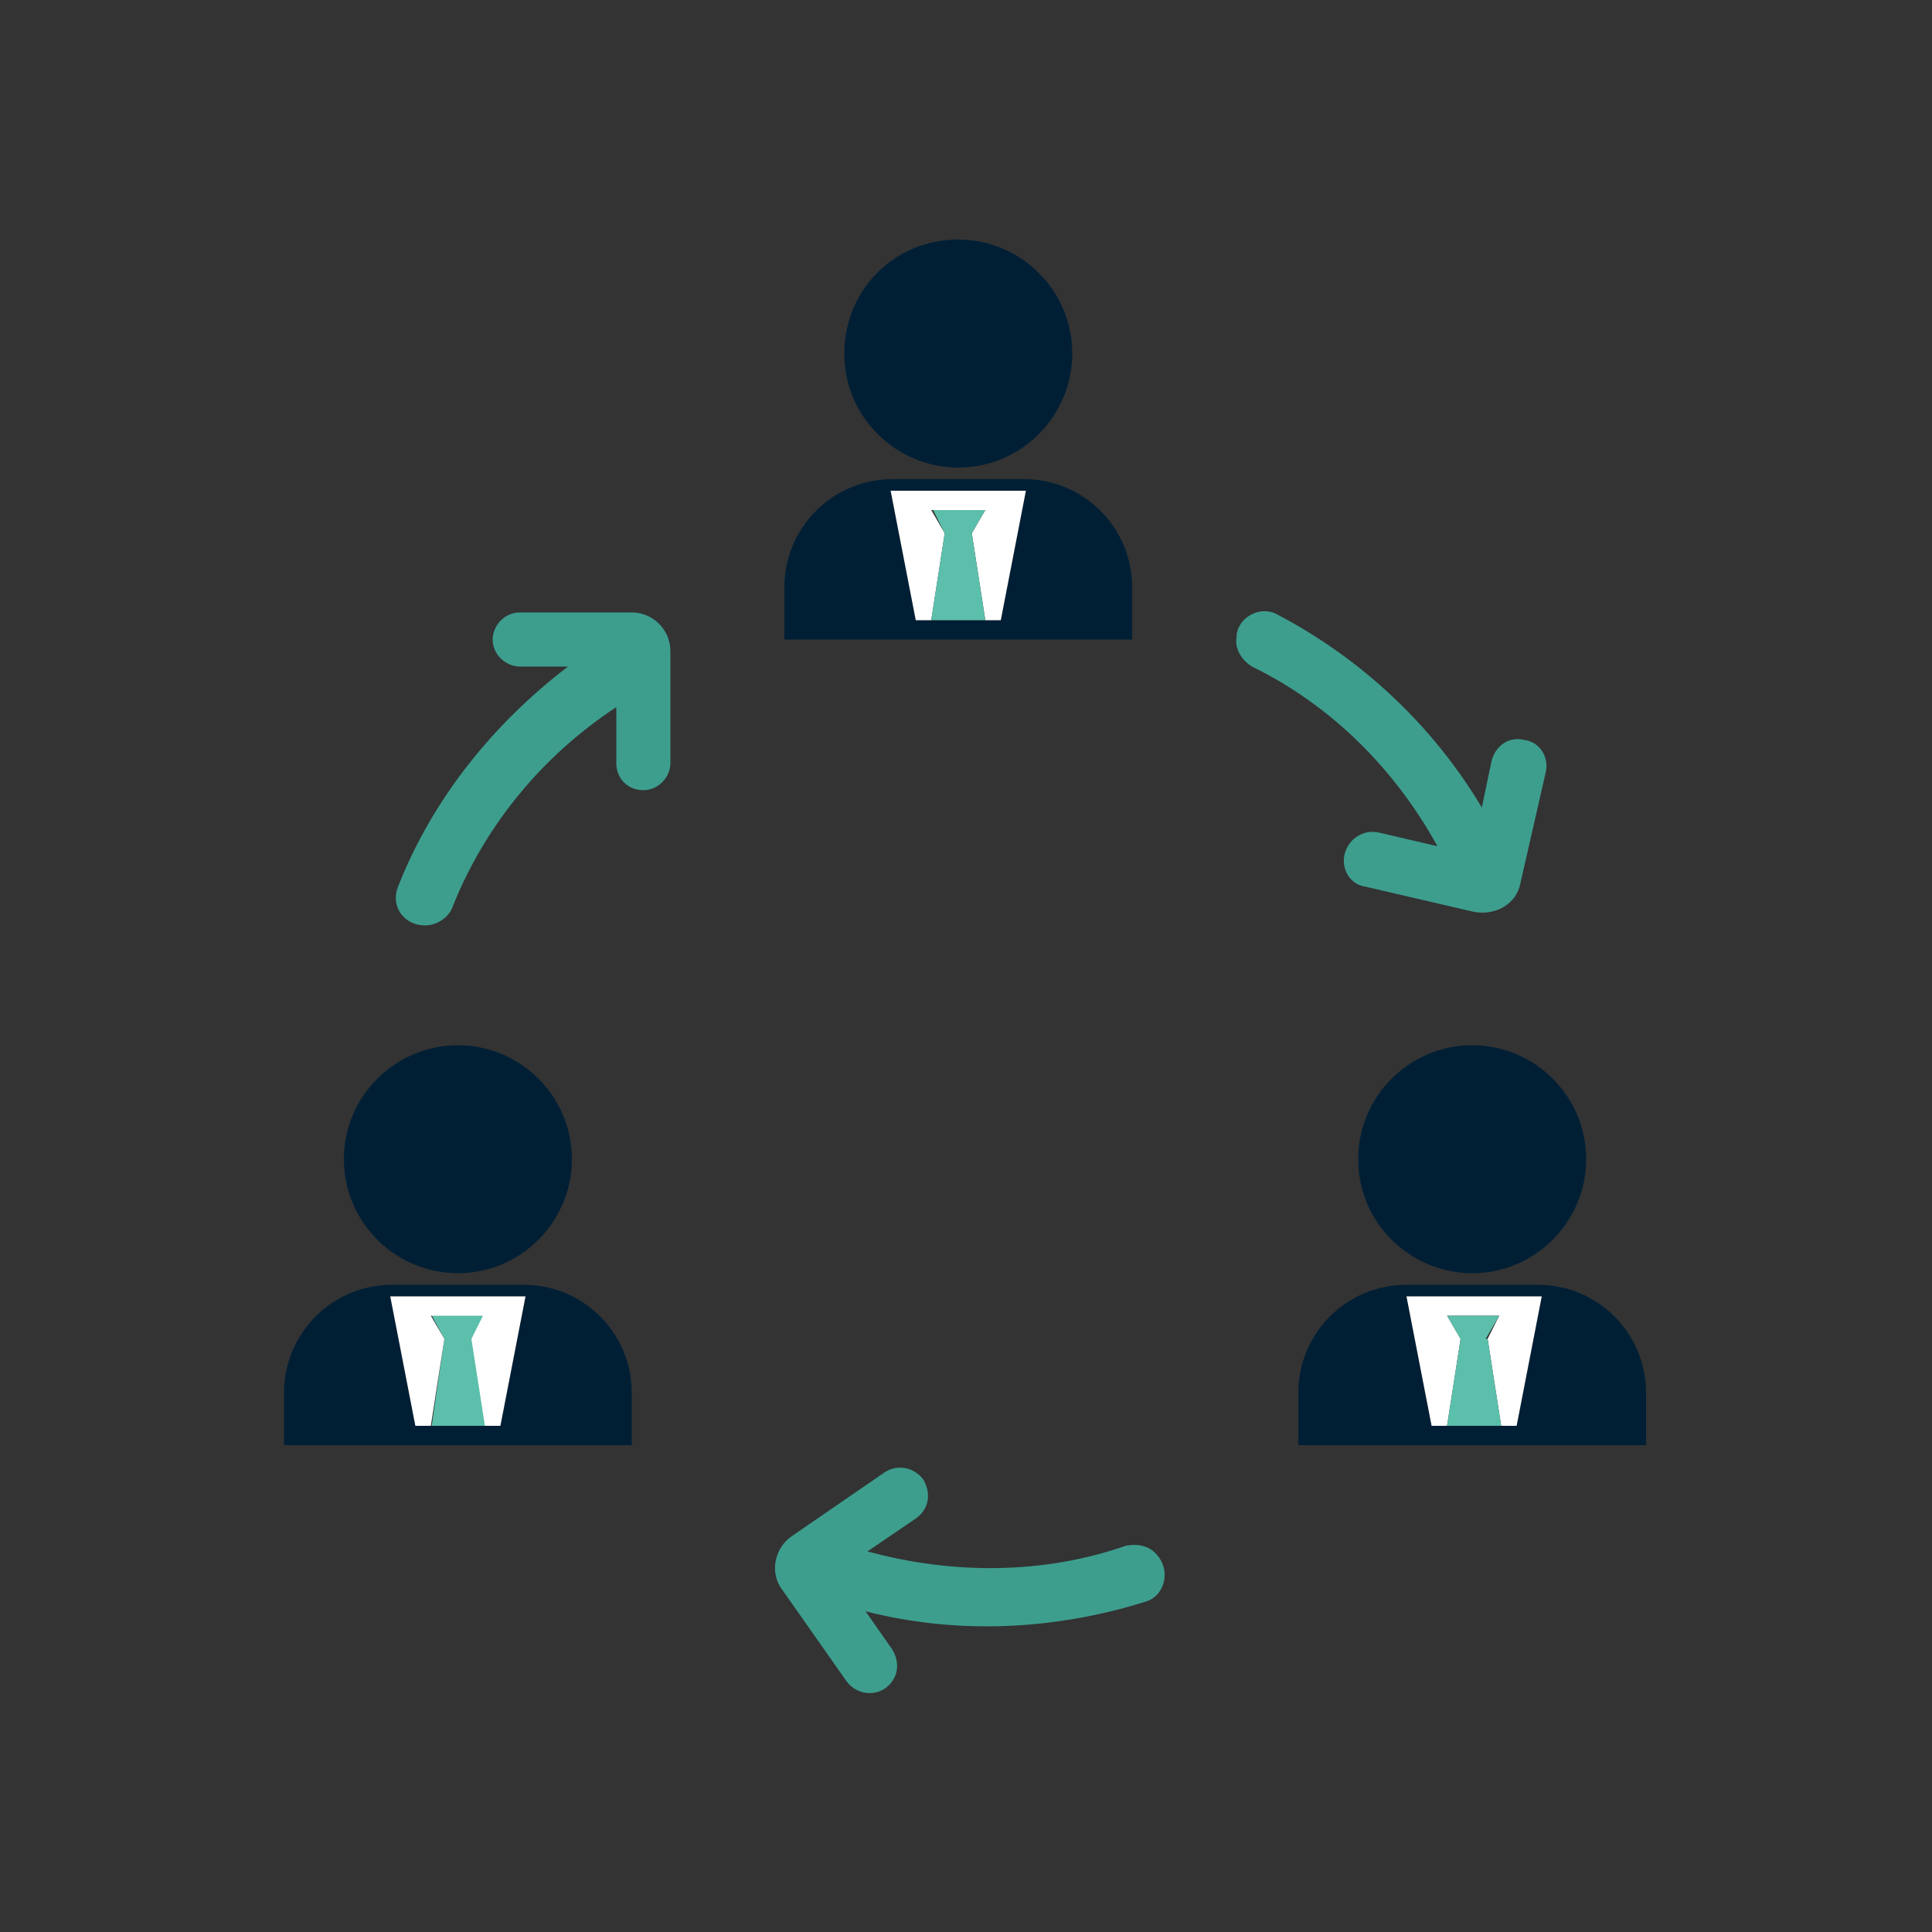<svg enable-background="new 0 0 100 100" viewBox="0 0 100 100" xmlns="http://www.w3.org/2000/svg"><rect x="0" y="0" width="100" height="100" fill="#333333" stroke="none"/><path d="m22.3 74.1h2.9l-.7-4.8h-.1l.8-1.3h-2.9l.7 1.3z" fill="#5cbfab"/><path d="m43.7 18.3c0 3.3 2.7 5.9 5.9 5.9 3.3 0 5.9-2.7 5.9-5.9 0-3.3-2.7-5.9-5.9-5.9-3.3 0-5.9 2.6-5.9 5.9z" fill="#001f35"/><path d="m46.2 24.8c-3.1 0-5.6 2.5-5.6 5.6v2.7h18v-2.7c0-3.1-2.5-5.6-5.6-5.6zm5.6 7.3h-.8-2.8-.8l-1.3-6.7h.4 6.2.4z" fill="#001f35"/><path d="m50.3 27.6.7 4.5h.8l1.3-6.7c-.1 0-.2 0-.4 0h-6.2c-.1 0-.3 0-.4 0l1.3 6.7h.8l.7-4.5-.7-1.2h2.8z" fill="#fff"/><path d="m48.2 32.1h2.8l-.7-4.5.7-1.2h-2.7l.6 1.2z" fill="#5cbfab"/><path d="m17.8 60c0 3.3 2.7 5.9 5.9 5.9 3.3 0 5.9-2.7 5.9-5.9 0-3.3-2.7-5.9-5.9-5.9s-5.9 2.6-5.9 5.9z" fill="#001f35"/><path d="m20.3 66.5c-3.1 0-5.6 2.5-5.6 5.6v2.7h18v-2.7c0-3.1-2.5-5.6-5.6-5.6zm5.6 7.3h-.8-2.8-.8l-1.3-6.7h.4 6.2.4z" fill="#001f35"/><path d="m24.4 69.3.7 4.5h.8l1.3-6.7c-.1 0-.2 0-.4 0h-6.2c-.1 0-.3 0-.4 0l1.3 6.7h.8l.7-4.5-.7-1.2h2.7z" fill="#fff"/><g fill="#001f35"><path d="m70.3 60c0 3.3 2.7 5.9 5.9 5.9 3.3 0 5.9-2.7 5.9-5.9 0-3.3-2.7-5.9-5.9-5.9s-5.9 2.6-5.9 5.9z"/><path d="m75.6 69.3-.7 4.5z"/><path d="m72.8 66.5c-3.1 0-5.6 2.5-5.6 5.6v2.7h18v-2.7c0-3.1-2.5-5.6-5.6-5.6zm5.7 7.3h-.8-2.8-.8l-1.3-6.7h.4 6.2.4z"/><path d="m75.6 69.3-.7-1.2z"/></g><path d="m77 69.3.7 4.5h.8l1.3-6.7c-.1 0-.3 0-.4 0h-6.2c-.1 0-.3 0-.4 0l1.3 6.7h.8l.7-4.5-.7-1.2h2.7z" fill="#fff"/><path d="m75.6 69.3-.7 4.5h2.8l-.7-4.5h-.1l.7-1.2h-2.7z" fill="#5cbfab"/><path d="m20.6 45.9c-.4 1 .3 2 1.4 2 .6 0 1.2-.4 1.4-.9 1.7-4.3 4.7-7.9 8.5-10.4v2.9c0 .8.6 1.4 1.4 1.4.8 0 1.4-.7 1.4-1.4v-5.8c0-1.1-.9-2-2-2h-5.8c-.8 0-1.4.7-1.4 1.4 0 .8.7 1.4 1.4 1.4h2.5c-3.8 2.9-7 6.8-8.8 11.4z" fill="#3d9e8e"/><path d="m69.6 44.2c-.2.8.3 1.6 1.1 1.7l5.6 1.3c1.1.2 2.2-.4 2.4-1.5l1.3-5.7c.2-.8-.3-1.6-1.1-1.7-.8-.2-1.5.3-1.7 1.1l-.5 2.4c-2.5-4.2-6.2-7.7-10.6-10-.9-.5-2.1.2-2.1 1.2-.1.6.3 1.2.8 1.5 4.1 2 7.4 5.3 9.6 9.3l-3-.7c-.8-.2-1.6.3-1.8 1.1z" fill="#3d9e8e"/><path d="m59.3 82.9c1-.3 1.3-1.6.6-2.4-.4-.5-1-.6-1.6-.5-4.3 1.5-9 1.5-13.4.3l2.5-1.7c.7-.5.8-1.3.4-2-.5-.7-1.4-.8-2-.4l-4.8 3.3c-.9.6-1.2 1.9-.5 2.8l3.3 4.7c.5.7 1.4.8 2 .4.7-.5.8-1.3.4-2l-1.4-2c4.7 1.2 9.7 1 14.5-.5z" fill="#3d9e8e"/></svg>
